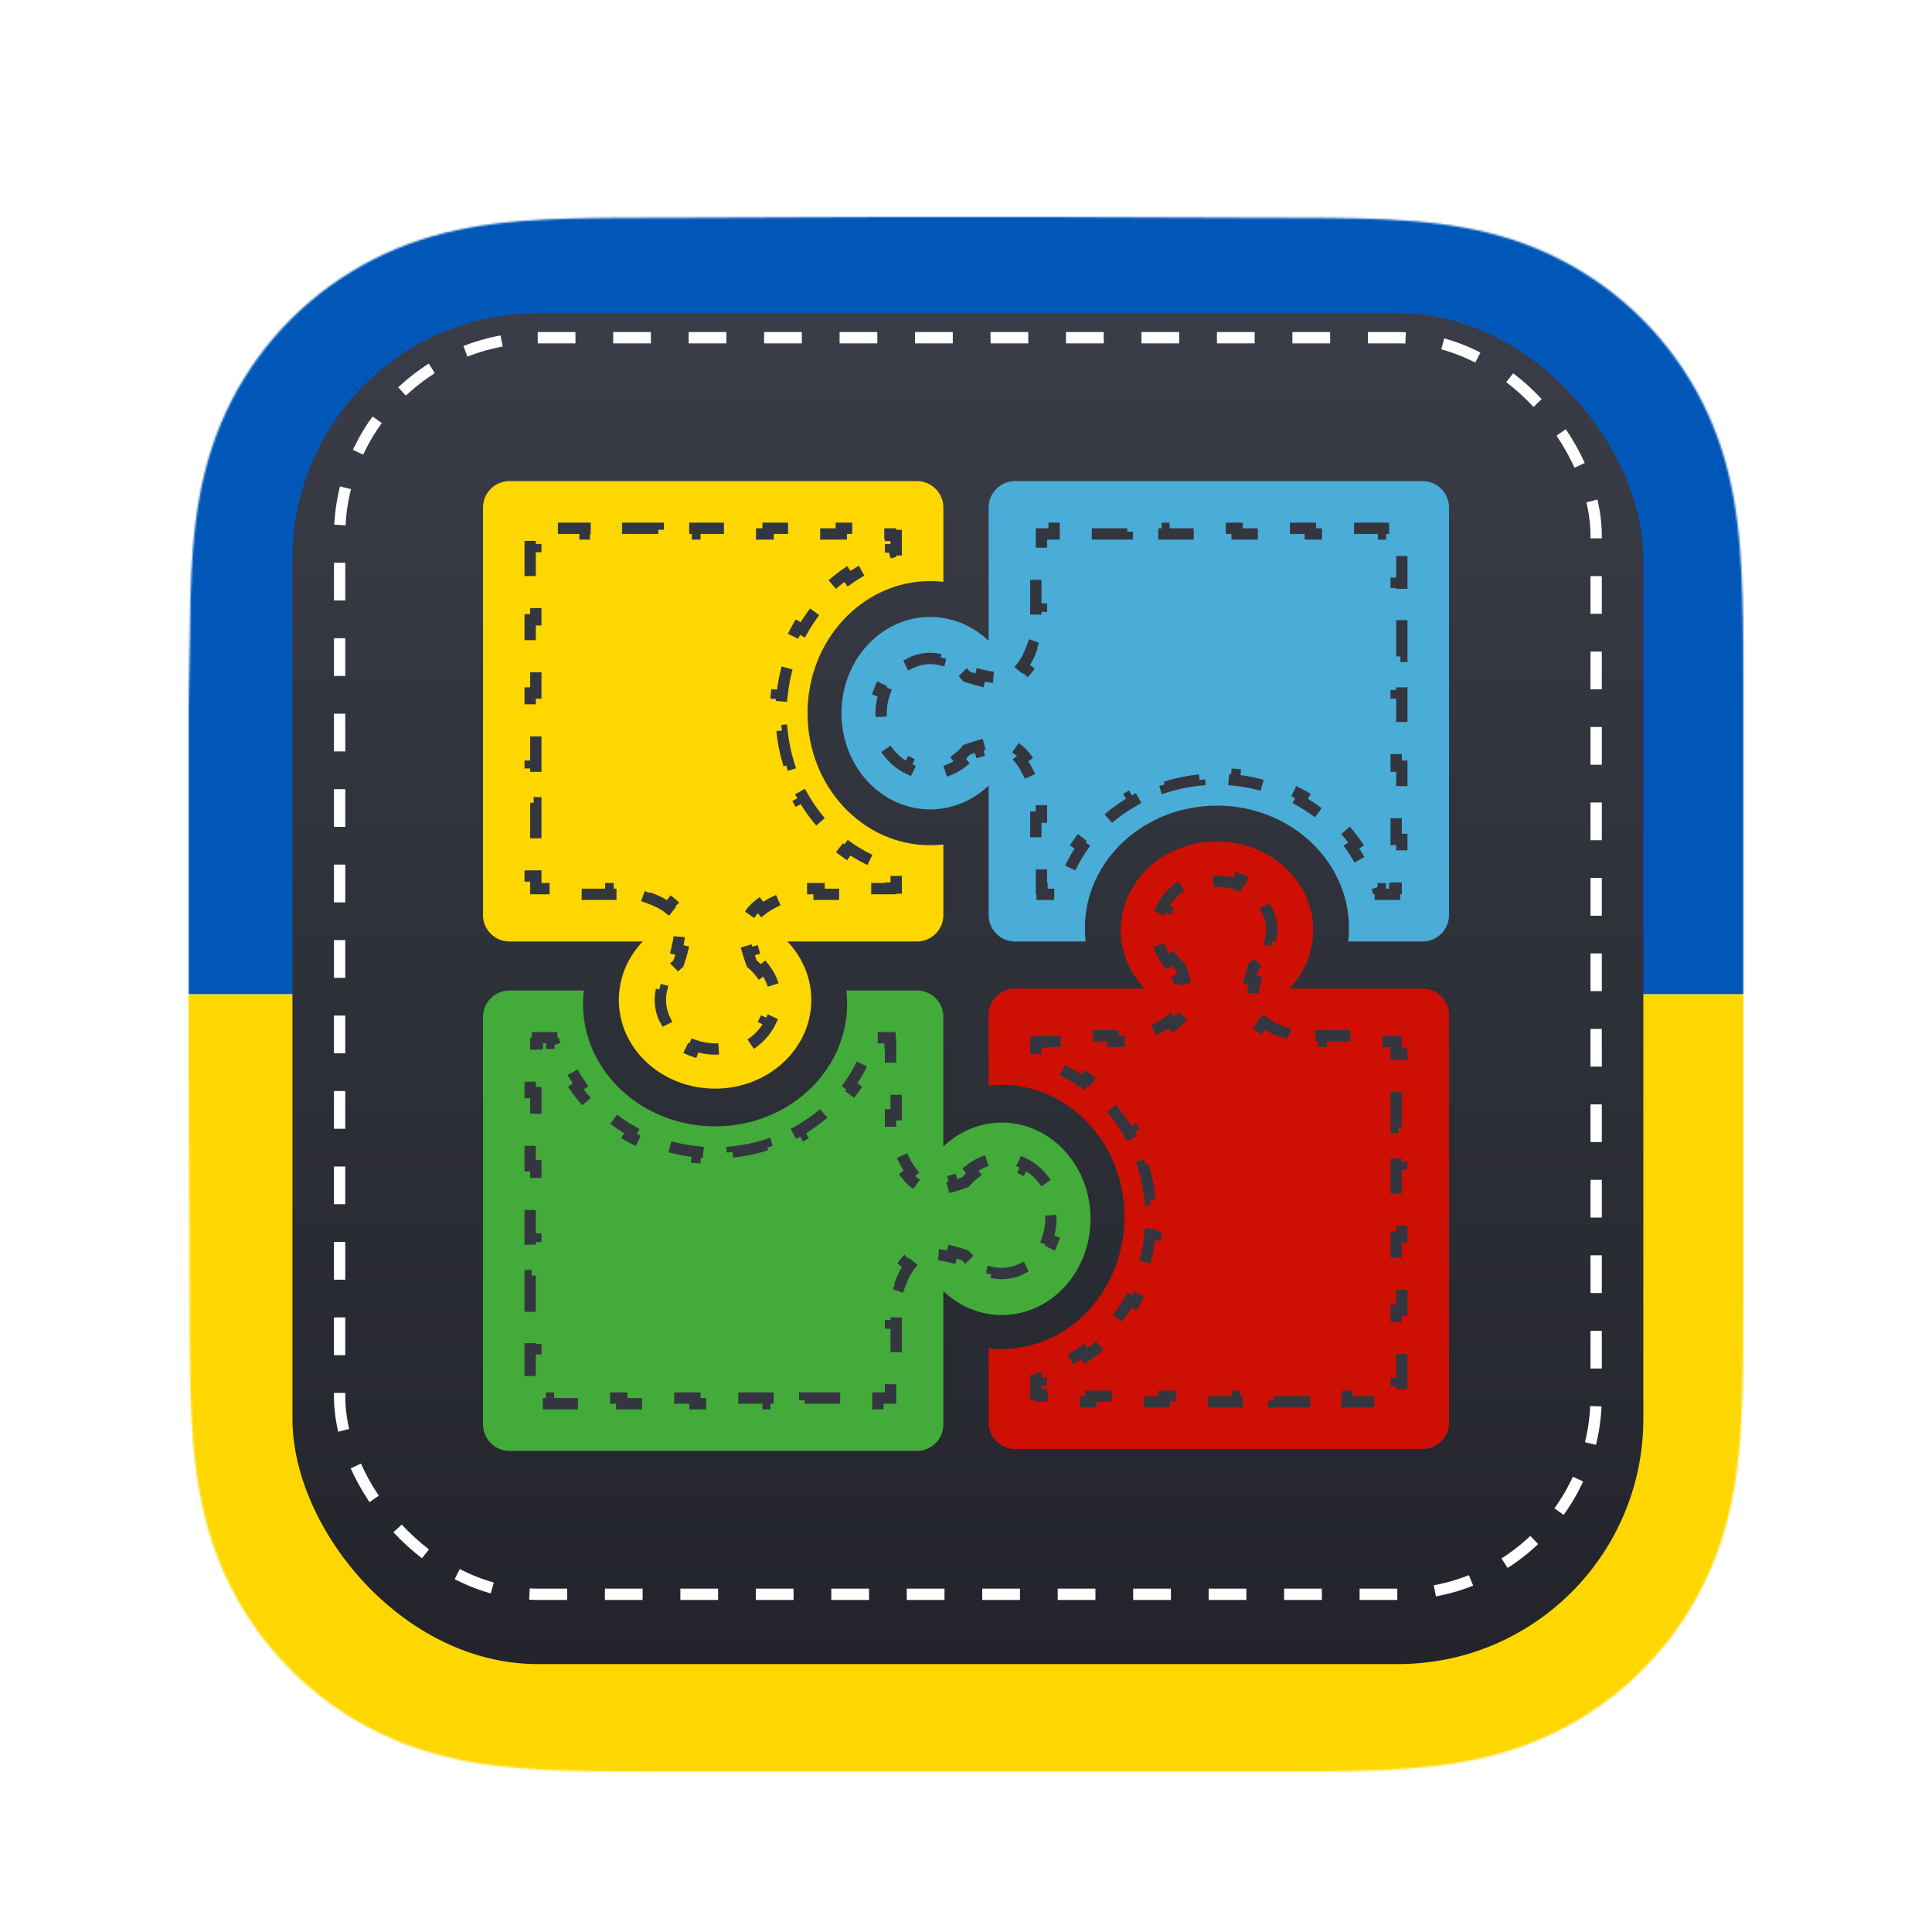 <svg width="1024" height="1024" viewBox="0 0 1024 1024" fill="none" xmlns="http://www.w3.org/2000/svg">
<g filter="url(#filter0_dii_51_88)">
<mask id="mask0_51_88" style="mask-type:alpha" maskUnits="userSpaceOnUse" x="100" y="100" width="824" height="824">
<path fill-rule="evenodd" clip-rule="evenodd" d="M924 356.627C924 346.845 924.004 337.062 923.944 327.279C923.895 319.038 923.8 310.799 923.576 302.562C923.092 284.609 922.033 266.502 918.84 248.749C915.602 230.741 910.314 213.98 901.981 197.617C893.789 181.534 883.088 166.817 870.32 154.058C857.555 141.299 842.834 130.605 826.746 122.418C810.366 114.083 793.587 108.797 775.558 105.56C757.803 102.372 739.691 101.315 721.738 100.83C713.495 100.607 705.253 100.513 697.008 100.462C687.22 100.402 677.432 100.407 667.644 100.407L553.997 100H468.997L357.361 100.407C347.554 100.407 337.747 100.402 327.94 100.462C319.678 100.513 311.42 100.607 303.161 100.83C285.167 101.315 267.014 102.373 249.217 105.565C231.164 108.801 214.36 114.085 197.958 122.414C181.835 130.602 167.083 141.297 154.291 154.058C141.501 166.816 130.78 181.53 122.573 197.61C114.217 213.981 108.919 230.752 105.673 248.77C102.477 266.516 101.418 284.617 100.931 302.562C100.709 310.8 100.613 319.039 100.563 327.279C100.503 337.063 100 349.216 100 358.999L100.003 469.089L100 554.998L100.508 667.427C100.508 677.223 100.504 687.019 100.563 696.815C100.613 705.067 100.709 713.317 100.932 721.566C101.418 739.542 102.479 757.675 105.678 775.452C108.923 793.484 114.22 810.269 122.569 826.653C130.777 842.759 141.5 857.495 154.291 870.272C167.082 883.049 181.83 893.757 197.95 901.956C214.362 910.302 231.174 915.595 249.238 918.836C267.027 922.029 285.174 923.088 303.161 923.573C311.42 923.796 319.679 923.891 327.941 923.941C337.748 924.001 347.554 923.997 357.361 923.997L470.006 924H555.217L667.644 923.996C677.432 923.996 687.22 924.001 697.008 923.941C705.253 923.891 713.495 923.796 721.738 923.573C739.698 923.087 757.816 922.027 775.579 918.832C793.597 915.591 810.368 910.3 826.739 901.959C842.831 893.761 857.554 883.051 870.32 870.272C883.086 857.497 893.786 842.763 901.978 826.66C910.316 810.268 915.604 793.475 918.844 775.431C922.034 757.661 923.092 739.535 923.577 721.566C923.8 713.316 923.895 705.066 923.944 696.815C924.005 687.019 924 677.223 924 667.427C924 667.427 923.994 556.983 923.994 554.998V468.999C923.994 467.533 924 356.627 924 356.627" fill="white"/>
</mask>
<g mask="url(#mask0_51_88)">
<rect width="1024" height="512" fill="#0057B8"/>
<rect y="512" width="1024" height="512" fill="#FFD700"/>
</g>
</g>
<g filter="url(#filter1_ddii_51_88)">
<rect x="155" y="154" width="716" height="716" rx="130" fill="url(#paint0_linear_51_88)"/>
</g>
<rect x="180" y="179" width="666" height="666" rx="105" stroke="white" stroke-width="6" stroke-dasharray="20 20"/>
<path d="M270 255C262.268 255 256 261.268 256 269V485C256 492.732 262.268 499 270 499H486C493.732 499 500 492.732 500 485V447.599C497.7 447.864 495.365 448 493 448C457.101 448 428 416.66 428 378C428 339.34 457.101 308 493 308C495.365 308 497.7 308.136 500 308.401V269C500 261.268 493.732 255 486 255H270Z" fill="#FFD700"/>
<path d="M430 530C430 555.957 407.167 577 379 577C350.833 577 328 555.957 328 530C328 504.043 350.833 483 379 483C407.167 483 430 504.043 430 530Z" fill="#FFD700"/>
<path d="M398.174 509.948L398.442 510.698L399.046 511.217C400.433 512.408 401.686 513.718 402.784 515.126L405.15 513.281C407.625 516.455 409.414 520.099 410.323 524.036L407.399 524.71C407.793 526.416 408 528.185 408 530C408 533.652 407.161 537.126 405.641 540.284L408.344 541.585C404.97 548.595 398.628 554.161 390.756 556.98L389.745 554.156C386.429 555.344 382.805 556 379 556C375.195 556 371.571 555.344 368.255 554.156L367.244 556.98C359.372 554.161 353.03 548.595 349.656 541.585L352.359 540.284C350.839 537.126 350 533.652 350 530C350 528.185 350.207 526.416 350.601 524.71L347.677 524.036C348.586 520.099 350.375 516.455 352.85 513.281L355.216 515.126C356.314 513.718 357.567 512.408 358.954 511.217L359.584 510.676L359.846 509.888C360.548 507.783 361.147 505.787 361.634 503.894L358.728 503.147C359.937 498.446 360.386 494.525 359.954 491.19L362.929 490.805C362.608 488.322 361.859 486.042 360.616 483.961C359.442 481.997 357.876 480.29 355.955 478.784L354.103 481.144C351.523 479.12 348.062 477.39 343.625 475.8L344.637 472.976C342.841 472.333 340.907 471.717 338.832 471.118L338.424 471H338H323.75V474H295.25V471H284V464.3H281V444.9H284V425.5H281V406.1H284V386.7H281V367.3H284V347.9H281V328.5H284V309.1H281V289.7H284V283H290.7V280H310.1V283H329.5V280H348.9V283H368.3V280H387.7V283H407.1V280H426.5V283H445.9V280H465.3V283H472V283.804H475V291.412H472V292.913C469.667 293.574 467.376 294.342 465.13 295.213L466.215 298.01C460.468 300.238 455.03 303.163 449.989 306.69L448.269 304.232C443.066 307.873 438.276 312.128 433.987 316.898L436.217 318.904C432.146 323.432 428.538 328.446 425.476 333.856L422.865 332.379C419.773 337.842 417.221 343.693 415.286 349.847L418.148 350.747C416.337 356.508 415.084 362.547 414.459 368.788L411.474 368.489C411.161 371.614 411 374.787 411 378C411 381.213 411.161 384.386 411.474 387.511L414.459 387.212C415.084 393.453 416.337 399.492 418.148 405.253L415.286 406.153C417.221 412.307 419.773 418.158 422.865 423.621L425.476 422.144C428.538 427.554 432.146 432.568 436.217 437.096L433.987 439.102C438.276 443.872 443.066 448.127 448.269 451.768L449.989 449.31C455.03 452.837 460.468 455.762 466.215 457.99L465.13 460.787C467.376 461.658 469.667 462.426 472 463.087V464.088H475V470.696H472V471H461.375V474H434.125V471H420.5H420.004L419.534 471.16C417.399 471.886 415.424 472.618 413.6 473.361L414.733 476.139C410.11 478.024 406.581 479.951 403.967 482.013L402.109 479.658C400.088 481.252 398.471 482.985 397.265 484.904C395.968 486.969 395.198 489.17 394.865 491.508L397.835 491.93C397.36 495.265 397.935 499.028 399.194 503.406L396.311 504.235C396.835 506.057 397.466 507.96 398.174 509.948Z" stroke="#34363F" stroke-width="6" stroke-dasharray="20 20"/>
<path d="M256 755C256 762.732 262.268 769 270 769L486 769C493.732 769 500 762.732 500 755L500 539C500 531.268 493.732 525 486 525L448.599 525C448.864 527.3 449 529.635 449 532C449 567.899 417.66 597 379 597C340.34 597 309 567.899 309 532C309 529.635 309.136 527.3 309.401 525L270 525C262.268 525 256 531.268 256 539L256 755Z" fill="#43AB3A"/>
<path d="M531 595C556.957 595 578 617.833 578 646C578 674.167 556.957 697 531 697C505.043 697 484 674.167 484 646C484 617.833 505.043 595 531 595Z" fill="#43AB3A"/>
<path d="M510.948 626.826L511.698 626.558L512.217 625.954C513.408 624.567 514.718 623.314 516.126 622.216L514.281 619.85C517.455 617.375 521.099 615.586 525.036 614.677L525.71 617.601C527.416 617.207 529.185 617 531 617C534.652 617 538.126 617.839 541.284 619.359L542.585 616.655C549.595 620.03 555.161 626.372 557.98 634.244L555.156 635.255C556.344 638.571 557 642.195 557 646C557 649.805 556.344 653.429 555.156 656.745L557.98 657.756C555.161 665.628 549.595 671.97 542.585 675.344L541.284 672.641C538.126 674.161 534.652 675 531 675C529.185 675 527.416 674.793 525.71 674.399L525.036 677.323C521.099 676.414 517.455 674.625 514.281 672.15L516.126 669.784C514.718 668.686 513.408 667.433 512.217 666.046L511.676 665.416L510.888 665.154C508.783 664.452 506.787 663.853 504.894 663.366L504.147 666.272C499.446 665.063 495.525 664.614 492.19 665.046L491.805 662.071C489.322 662.392 487.042 663.141 484.961 664.384C482.997 665.558 481.29 667.124 479.784 669.045L482.144 670.897C480.12 673.477 478.39 676.938 476.8 681.375L473.976 680.363C473.333 682.159 472.717 684.093 472.118 686.168L472 686.576L472 687L472 701.25L475 701.25L475 729.75L472 729.75L472 741L465.3 741L465.3 744L445.9 744L445.9 741L426.5 741L426.5 744L407.1 744L407.1 741L387.7 741L387.7 744L368.3 744L368.3 741L348.9 741L348.9 744L329.5 744L329.5 741L310.1 741L310.1 744L290.7 744L290.7 741L284 741L284 734.3L281 734.3L281 714.9L284 714.9L284 695.5L281 695.5L281 676.1L284 676.1L284 656.7L281 656.7L281 637.3L284 637.3L284 617.9L281 617.9L281 598.5L284 598.5L284 579.1L281 579.1L281 559.7L284 559.7L284 553L284.804 553L284.804 550L292.412 550L292.412 553L293.913 553C294.574 555.333 295.342 557.624 296.213 559.87L299.01 558.785C301.238 564.532 304.163 569.97 307.69 575.011L305.232 576.731C308.873 581.934 313.128 586.724 317.898 591.013L319.904 588.783C324.432 592.854 329.446 596.462 334.856 599.524L333.379 602.135C338.842 605.227 344.693 607.779 350.847 609.714L351.747 606.852C357.508 608.663 363.547 609.916 369.788 610.541L369.489 613.526C372.614 613.839 375.787 614 379 614C382.213 614 385.386 613.839 388.511 613.526L388.212 610.541C394.453 609.916 400.492 608.663 406.253 606.852L407.153 609.714C413.307 607.779 419.158 605.227 424.621 602.135L423.144 599.524C428.554 596.462 433.568 592.854 438.096 588.783L440.102 591.013C444.872 586.724 449.127 581.934 452.768 576.731L450.31 575.011C453.837 569.97 456.762 564.532 458.99 558.785L461.787 559.87C462.658 557.624 463.426 555.332 464.087 553L465.088 553L465.088 550L471.696 550L471.696 553L472 553L472 563.625L475 563.625L475 590.875L472 590.875L472 604.5L472 604.996L472.16 605.466C472.886 607.601 473.618 609.576 474.361 611.4L477.139 610.267C479.024 614.89 480.951 618.419 483.013 621.033L480.658 622.891C482.252 624.912 483.985 626.529 485.904 627.735C487.969 629.032 490.17 629.802 492.508 630.135L492.93 627.165C496.265 627.639 500.028 627.065 504.406 625.806L505.235 628.689C507.057 628.165 508.96 627.534 510.948 626.826Z" stroke="#34363F" stroke-width="6" stroke-dasharray="20 20"/>
<path d="M754 768C761.732 768 768 761.732 768 754L768 538C768 530.268 761.732 524 754 524L538 524C530.268 524 524 530.268 524 538L524 575.401C526.3 575.136 528.635 575 531 575C566.899 575 596 606.34 596 645C596 683.66 566.899 715 531 715C528.635 715 526.3 714.864 524 714.599L524 754C524 761.732 530.268 768 538 768L754 768Z" fill="#CD1003"/>
<path d="M594 493C594 467.043 616.834 446 645 446C673.167 446 696 467.043 696 493C696 518.957 673.167 540 645 540C616.834 540 594 518.957 594 493Z" fill="#CD1003"/>
<path d="M625.826 513.052L625.559 512.302L624.954 511.783C623.567 510.592 622.314 509.282 621.216 507.874L618.85 509.719C616.375 506.545 614.586 502.901 613.677 498.964L616.601 498.29C616.207 496.584 616 494.815 616 493C616 489.348 616.839 485.874 618.359 482.716L615.656 481.415C619.03 474.405 625.372 468.839 633.244 466.02L634.255 468.844C637.571 467.656 641.195 467 645 467C648.805 467 652.429 467.656 655.745 468.844L656.756 466.02C664.628 468.839 670.97 474.405 674.345 481.415L671.641 482.716C673.161 485.873 674 489.348 674 493C674 494.815 673.793 496.584 673.399 498.29L676.323 498.964C675.414 502.901 673.625 506.545 671.15 509.719L668.784 507.874C667.686 509.282 666.433 510.592 665.046 511.783L664.416 512.324L664.154 513.112C663.452 515.217 662.853 517.213 662.366 519.106L665.272 519.853C664.063 524.554 663.614 528.475 664.046 531.81L661.071 532.195C661.392 534.678 662.141 536.958 663.384 539.039C664.558 541.003 666.124 542.71 668.045 544.216L669.897 541.856C672.477 543.88 675.938 545.61 680.375 547.2L679.363 550.024C681.159 550.667 683.093 551.283 685.168 551.882L685.576 552L686 552L700.25 552L700.25 549L728.75 549L728.75 552L740 552L740 558.7L743 558.7L743 578.1L740 578.1L740 597.5L743 597.5L743 616.9L740 616.9L740 636.3L743 636.3L743 655.7L740 655.7L740 675.1L743 675.1L743 694.5L740 694.5L740 713.9L743 713.9L743 733.3L740 733.3L740 740L733.3 740L733.3 743L713.9 743L713.9 740L694.5 740L694.5 743L675.1 743L675.1 740L655.7 740L655.7 743L636.3 743L636.3 740L616.9 740L616.9 743L597.5 743L597.5 740L578.1 740L578.1 743L558.7 743L558.7 740L552 740L552 739.196L549 739.196L549 731.588L552 731.588L552 730.087C554.333 729.426 556.624 728.658 558.87 727.787L557.785 724.99C563.532 722.762 568.97 719.837 574.011 716.31L575.731 718.768C580.934 715.127 585.724 710.872 590.013 706.102L587.783 704.096C591.854 699.568 595.462 694.554 598.524 689.144L601.135 690.621C604.227 685.158 606.779 679.307 608.714 673.153L605.852 672.253C607.663 666.492 608.916 660.453 609.541 654.212L612.526 654.511C612.84 651.386 613 648.213 613 645C613 641.787 612.84 638.614 612.526 635.489L609.541 635.788C608.916 629.547 607.663 623.508 605.852 617.747L608.714 616.847C606.779 610.693 604.227 604.842 601.135 599.379L598.524 600.856C595.462 595.446 591.854 590.432 587.783 585.904L590.014 583.898C585.724 579.128 580.934 574.873 575.731 571.232L574.011 573.69C568.97 570.163 563.532 567.238 557.785 565.01L558.87 562.213C556.624 561.342 554.333 560.574 552 559.913L552 558.912L549 558.912L549 552.304L552 552.304L552 552L562.625 552L562.625 549L589.875 549L589.875 552L603.5 552L603.996 552L604.466 551.84C606.601 551.114 608.576 550.382 610.4 549.639L609.267 546.861C613.89 544.976 617.419 543.049 620.033 540.987L621.891 543.342C623.912 541.748 625.529 540.015 626.735 538.096C628.032 536.031 628.802 533.83 629.135 531.492L626.165 531.07C626.64 527.735 626.065 523.972 624.806 519.594L627.689 518.765C627.165 516.943 626.534 515.04 625.826 513.052Z" stroke="#34363F" stroke-width="6" stroke-dasharray="20 20"/>
<path d="M768 269C768 261.268 761.732 255 754 255L538 255C530.268 255 524 261.268 524 269L524 485C524 492.732 530.268 499 538 499L575.401 499C575.136 496.7 575 494.365 575 492C575 456.101 606.34 427 645 427C683.66 427 715 456.101 715 492C715 494.365 714.864 496.7 714.599 499L754 499C761.732 499 768 492.732 768 485L768 269Z" fill="#4AADD7"/>
<path d="M493 429C467.043 429 446 406.167 446 378C446 349.833 467.043 327 493 327C518.957 327 540 349.833 540 378C540 406.167 518.957 429 493 429Z" fill="#4AADD7"/>
<path d="M513.052 397.174L512.302 397.442L511.783 398.046C510.592 399.433 509.282 400.686 507.874 401.784L509.719 404.15C506.545 406.625 502.901 408.414 498.964 409.323L498.29 406.399C496.584 406.793 494.815 407 493 407C489.348 407 485.874 406.161 482.716 404.641L481.415 407.344C474.405 403.97 468.839 397.628 466.02 389.756L468.844 388.745C467.656 385.429 467 381.805 467 378C467 374.195 467.656 370.571 468.844 367.255L466.02 366.244C468.839 358.372 474.405 352.03 481.415 348.656L482.716 351.359C485.874 349.839 489.348 349 493 349C494.815 349 496.584 349.207 498.29 349.601L498.964 346.677C502.901 347.586 506.545 349.375 509.719 351.85L507.874 354.216C509.282 355.314 510.592 356.567 511.783 357.954L512.324 358.584L513.112 358.846C515.217 359.548 517.213 360.147 519.106 360.634L519.853 357.728C524.554 358.937 528.475 359.386 531.81 358.954L532.195 361.929C534.678 361.608 536.958 360.859 539.039 359.616C541.003 358.442 542.71 356.876 544.216 354.955L541.856 353.103C543.88 350.523 545.61 347.062 547.2 342.625L550.024 343.637C550.667 341.841 551.283 339.907 551.882 337.832L552 337.424L552 337L552 322.75L549 322.75L549 294.25L552 294.25L552 283L558.7 283L558.7 280L578.1 280L578.1 283L597.5 283L597.5 280L616.9 280L616.9 283L636.3 283L636.3 280L655.7 280L655.7 283L675.1 283L675.1 280L694.5 280L694.5 283L713.9 283L713.9 280L733.3 280L733.3 283L740 283L740 289.7L743 289.7L743 309.1L740 309.1L740 328.5L743 328.5L743 347.9L740 347.9L740 367.3L743 367.3L743 386.7L740 386.7L740 406.1L743 406.1L743 425.5L740 425.5L740 444.9L743 444.9L743 464.3L740 464.3L740 471L739.196 471L739.196 474L731.588 474L731.588 471L730.087 471C729.426 468.667 728.658 466.376 727.787 464.13L724.99 465.215C722.762 459.468 719.837 454.03 716.31 448.989L718.768 447.269C715.127 442.066 710.872 437.276 706.102 432.987L704.096 435.217C699.568 431.146 694.554 427.538 689.144 424.476L690.621 421.865C685.158 418.773 679.307 416.221 673.153 414.286L672.253 417.148C666.492 415.337 660.453 414.084 654.212 413.459L654.511 410.474C651.386 410.161 648.213 410 645 410C641.787 410 638.614 410.161 635.489 410.474L635.788 413.459C629.547 414.084 623.508 415.337 617.747 417.148L616.847 414.286C610.693 416.221 604.842 418.773 599.379 421.865L600.856 424.476C595.446 427.538 590.432 431.146 585.904 435.217L583.898 432.987C579.128 437.276 574.873 442.066 571.232 447.269L573.69 448.989C570.163 454.03 567.238 459.468 565.01 465.215L562.213 464.13C561.342 466.376 560.574 468.667 559.913 471L558.912 471L558.912 474L552.304 474L552.304 471L552 471L552 460.375L549 460.375L549 433.125L552 433.125L552 419.5L552 419.004L551.84 418.534C551.114 416.399 550.382 414.424 549.639 412.6L546.861 413.733C544.976 409.11 543.049 405.581 540.987 402.967L543.342 401.109C541.748 399.088 540.015 397.471 538.096 396.265C536.031 394.968 533.83 394.198 531.492 393.865L531.07 396.835C527.735 396.36 523.972 396.935 519.594 398.194L518.765 395.311C516.943 395.835 515.04 396.466 513.052 397.174Z" stroke="#34363F" stroke-width="6" stroke-dasharray="20 20"/>
<defs>
<filter id="filter0_dii_51_88" x="80" y="94" width="864" height="864" filterUnits="userSpaceOnUse" color-interpolation-filters="sRGB">
<feFlood flood-opacity="0" result="BackgroundImageFix"/>
<feColorMatrix in="SourceAlpha" type="matrix" values="0 0 0 0 0 0 0 0 0 0 0 0 0 0 0 0 0 0 127 0" result="hardAlpha"/>
<feOffset dy="14"/>
<feGaussianBlur stdDeviation="10"/>
<feColorMatrix type="matrix" values="0 0 0 0 0 0 0 0 0 0 0 0 0 0 0 0 0 0 0.25 0"/>
<feBlend mode="normal" in2="BackgroundImageFix" result="effect1_dropShadow_51_88"/>
<feBlend mode="normal" in="SourceGraphic" in2="effect1_dropShadow_51_88" result="shape"/>
<feColorMatrix in="SourceAlpha" type="matrix" values="0 0 0 0 0 0 0 0 0 0 0 0 0 0 0 0 0 0 127 0" result="hardAlpha"/>
<feOffset dy="4"/>
<feGaussianBlur stdDeviation="1"/>
<feComposite in2="hardAlpha" operator="arithmetic" k2="-1" k3="1"/>
<feColorMatrix type="matrix" values="0 0 0 0 1 0 0 0 0 1 0 0 0 0 1 0 0 0 0.44 0"/>
<feBlend mode="normal" in2="shape" result="effect2_innerShadow_51_88"/>
<feColorMatrix in="SourceAlpha" type="matrix" values="0 0 0 0 0 0 0 0 0 0 0 0 0 0 0 0 0 0 127 0" result="hardAlpha"/>
<feOffset dy="-3"/>
<feGaussianBlur stdDeviation="2"/>
<feComposite in2="hardAlpha" operator="arithmetic" k2="-1" k3="1"/>
<feColorMatrix type="matrix" values="0 0 0 0 0 0 0 0 0 0 0 0 0 0 0 0 0 0 0.25 0"/>
<feBlend mode="normal" in2="effect2_innerShadow_51_88" result="effect3_innerShadow_51_88"/>
</filter>
<filter id="filter1_ddii_51_88" x="152" y="149" width="722" height="727" filterUnits="userSpaceOnUse" color-interpolation-filters="sRGB">
<feFlood flood-opacity="0" result="BackgroundImageFix"/>
<feColorMatrix in="SourceAlpha" type="matrix" values="0 0 0 0 0 0 0 0 0 0 0 0 0 0 0 0 0 0 127 0" result="hardAlpha"/>
<feOffset dy="4"/>
<feGaussianBlur stdDeviation="1"/>
<feColorMatrix type="matrix" values="0 0 0 0 1 0 0 0 0 1 0 0 0 0 1 0 0 0 0.37 0"/>
<feBlend mode="normal" in2="BackgroundImageFix" result="effect1_dropShadow_51_88"/>
<feColorMatrix in="SourceAlpha" type="matrix" values="0 0 0 0 0 0 0 0 0 0 0 0 0 0 0 0 0 0 127 0" result="hardAlpha"/>
<feOffset dy="-2"/>
<feGaussianBlur stdDeviation="1.5"/>
<feColorMatrix type="matrix" values="0 0 0 0 0 0 0 0 0 0 0 0 0 0 0 0 0 0 0.59 0"/>
<feBlend mode="normal" in2="effect1_dropShadow_51_88" result="effect2_dropShadow_51_88"/>
<feBlend mode="normal" in="SourceGraphic" in2="effect2_dropShadow_51_88" result="shape"/>
<feColorMatrix in="SourceAlpha" type="matrix" values="0 0 0 0 0 0 0 0 0 0 0 0 0 0 0 0 0 0 127 0" result="hardAlpha"/>
<feOffset dy="5"/>
<feGaussianBlur stdDeviation="10.5"/>
<feComposite in2="hardAlpha" operator="arithmetic" k2="-1" k3="1"/>
<feColorMatrix type="matrix" values="0 0 0 0 0 0 0 0 0 0 0 0 0 0 0 0 0 0 0.23 0"/>
<feBlend mode="normal" in2="shape" result="effect3_innerShadow_51_88"/>
<feColorMatrix in="SourceAlpha" type="matrix" values="0 0 0 0 0 0 0 0 0 0 0 0 0 0 0 0 0 0 127 0" result="hardAlpha"/>
<feOffset dy="5"/>
<feGaussianBlur stdDeviation="2"/>
<feComposite in2="hardAlpha" operator="arithmetic" k2="-1" k3="1"/>
<feColorMatrix type="matrix" values="0 0 0 0 0 0 0 0 0 0 0 0 0 0 0 0 0 0 0.07 0"/>
<feBlend mode="normal" in2="effect3_innerShadow_51_88" result="effect4_innerShadow_51_88"/>
</filter>
<linearGradient id="paint0_linear_51_88" x1="513" y1="154" x2="513" y2="870" gradientUnits="userSpaceOnUse">
<stop stop-color="#3A3D47"/>
<stop offset="1" stop-color="#23242B"/>
</linearGradient>
</defs>
</svg>
